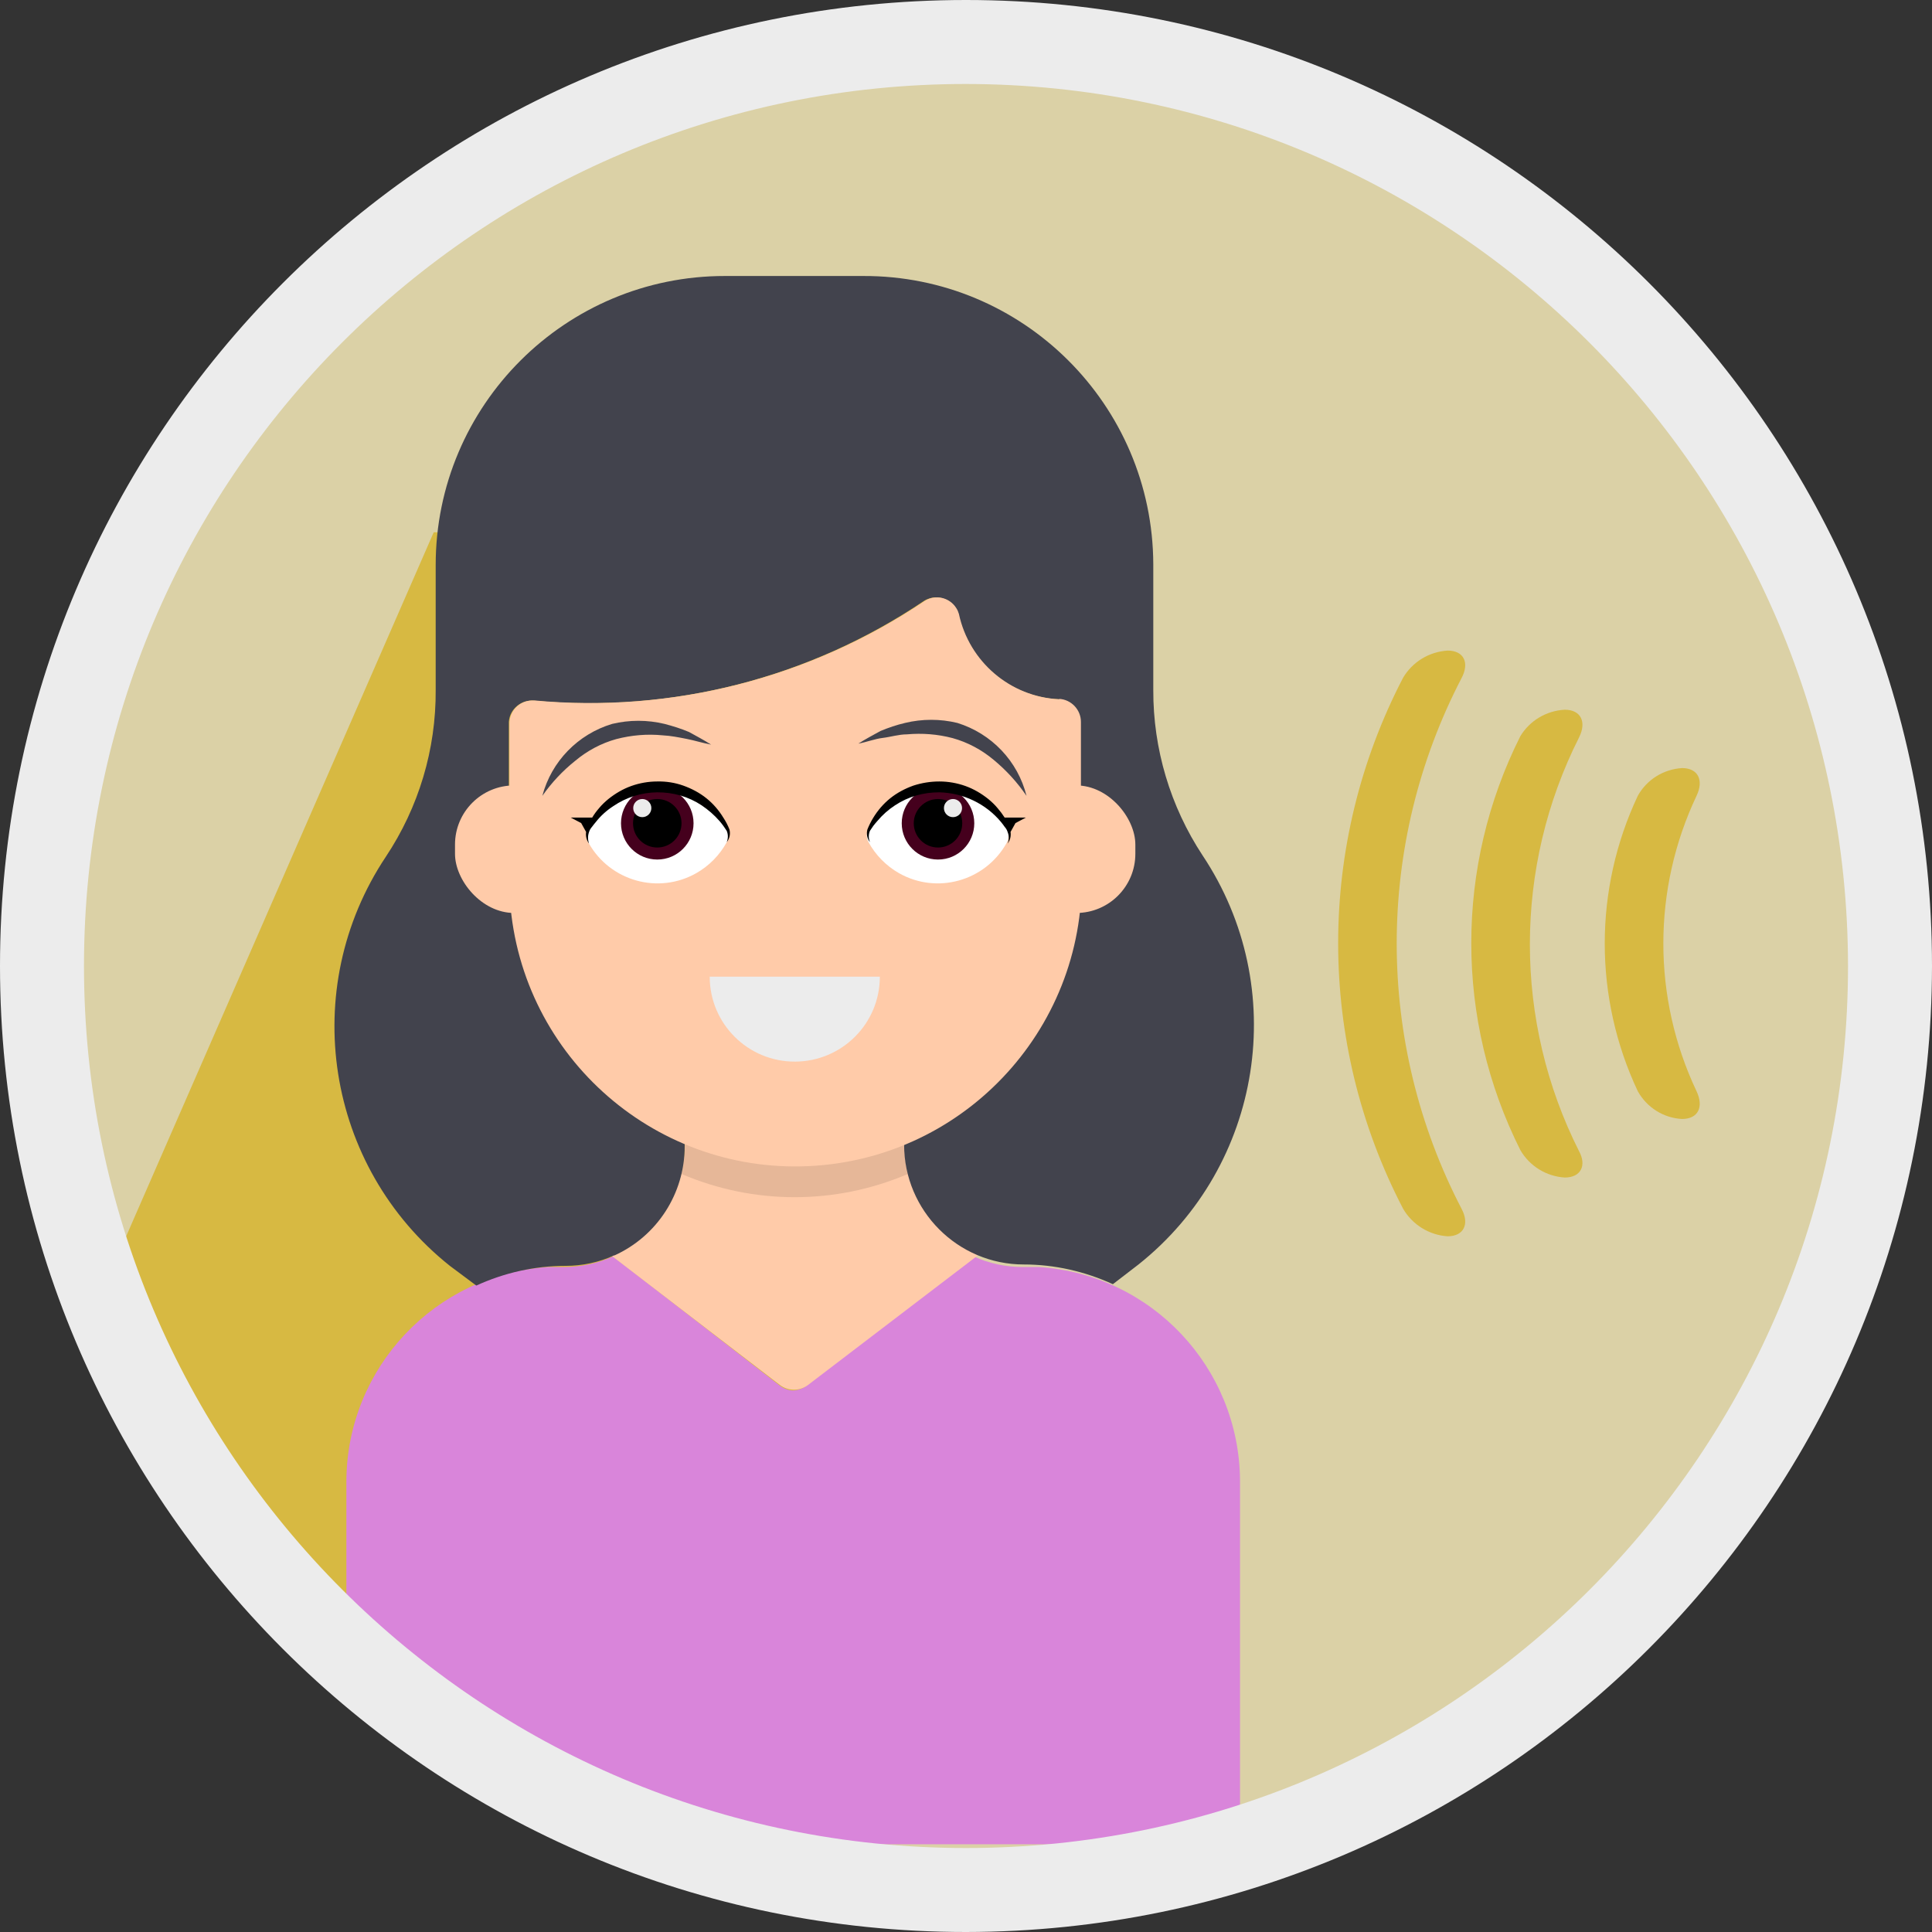 <?xml version="1.0" encoding="UTF-8"?>
<svg id="Capa_2" xmlns="http://www.w3.org/2000/svg" viewBox="0 0 98 98">
  <rect x="0" y="0" width="98" height="98" fill="#333333" stroke="none"/>
  <defs>
    <style>
      .cls-1 {
        fill: #d7b942;
      }

      .cls-2 {
        fill: #ececec;
      }

      .cls-2, .cls-3, .cls-4, .cls-5, .cls-6, .cls-7 {
        isolation: isolate;
      }

      .cls-8 {
        fill: #42434d;
      }

      .cls-9 {
        fill: #ff1a4b;
      }

      .cls-10 {
        fill: #fff;
      }

      .cls-4 {
        fill: #ffcba9;
      }

      .cls-11 {
        fill: #45001d;
      }

      .cls-5 {
        fill: #e6b798;
      }

      .cls-12 {
        fill: #dbd1a6;
      }

      .cls-6 {
        fill: #e50023;
      }

      .cls-7 {
        fill: #d985da;
      }
    </style>
  </defs>
  <g id="Capa_1-2" data-name="Capa_1">
    <g>
      <circle class="cls-12" cx="49" cy="49" r="46.87"/>
      <path class="cls-1" d="M22,27L5.15,65.57c5.71,15.13,18.81,26.25,34.66,29.43L58,27H22Z"/>
      <path class="cls-7" d="M62.9,75.1c-.04-5.73-4.49-10.46-10.21-10.83h-.8c-.87,0-1.72-.18-2.51-.54h-.09v.07l-8.38,6.49c-.19.15-.43.23-.67.24-.25,0-.48-.09-.68-.24l-8.38-6.49v-.07h-.08c-.79.36-1.65.54-2.52.54h-.79c-5.72.37-10.18,5.1-10.22,10.83v7.67c5.78,5.24,12.79,8.94,20.37,10.78h22.12c1-.24,1.91-.49,2.84-.78v-17.67Z"/>
      <path class="cls-4" d="M39.56,70.25c.42.32,1.01.32,1.43,0l8.61-6.57s-3.71-2.2-3.71-5.56v-1h-11.14v1.06c-.08,2.41-1.54,4.55-3.75,5.5"/>
      <path class="cls-5" d="M46.05,59.55c-3.67,1.57-7.81,1.57-11.48,0,.16-.8.22-1.61.17-2.42v-.05c3.55,1.47,7.55,1.47,11.1,0v.05c-.03.81.04,1.63.21,2.42Z"/>
      <path class="cls-8" d="M31.17,63.67c-.78.36-1.63.54-2.49.54-1.56,0-3.1.35-4.52,1l-1.34-1c-6.31-5.02-7.72-14.04-3.25-20.75,1.67-2.51,2.55-5.45,2.53-8.46v-6.34c0-8.1,6.58-14.67,14.68-14.66h7c8.1-.03,14.69,6.52,14.72,14.62,0,.01,0,.03,0,.04h0v6.34c-.01,2.98.86,5.9,2.5,8.39,4.47,6.71,3.06,15.73-3.25,20.75h0l-1.3,1c-1.42-.65-2.96-1-4.52-1-3.35,0-6.07-2.73-6.07-6.08v-1c5.42-2.25,8.95-7.55,8.94-13.42v-7c0-.62-.49-1.14-1.11-1.17-2.48-.12-4.57-1.91-5.08-4.34-.19-.61-.83-.96-1.45-.78-.1.03-.2.07-.29.13-5.82,3.92-12.81,5.71-19.8,5.06-.64-.05-1.21.43-1.26,1.07,0,.03,0,.07,0,.1v6.94c-.01,5.87,3.51,11.17,8.92,13.44v1.06c0,2.39-1.4,4.56-3.58,5.54"/>
      <path class="cls-4" d="M53.72,35.45c.62.03,1.11.55,1.11,1.17v7c.57,8-5.46,14.94-13.45,15.51-8,.57-14.94-5.46-15.51-13.45-.03-.45-.04-.9-.03-1.35v-7.62c0-.65.51-1.17,1.16-1.18,0,0,0,0,.01,0h.1c6.98.65,13.98-1.13,19.8-5.05.54-.34,1.26-.18,1.6.37,0,0,0,0,0,0,.06.09.1.19.13.29.52,2.43,2.61,4.21,5.09,4.33v-.02Z"/>
      <path class="cls-2" d="M40.33,53.85h0c-2.38.01-4.32-1.91-4.33-4.29,0,0,0-.01,0-.02h8.63c0,2.38-1.92,4.3-4.3,4.31Z"/>
      <rect class="cls-4" x="51.12" y="39.84" width="6.47" height="6.47" rx="3" ry="3"/>
      <rect class="cls-4" x="23.08" y="39.84" width="6.47" height="6.47" rx="3" ry="3"/>
      <path class="cls-9" d="M49,95.87c3.73,0,7.44-.45,11.06-1.32h-22.12c3.62.87,7.33,1.32,11.06,1.32Z"/>
      <path class="cls-6" d="M62.9,94.55v-.78c-.93.29-1.88.54-2.84.78h2.84Z"/>
      <path class="cls-2" d="M49,98C21.94,98,0,76.06,0,49S21.94,0,49,0s49,21.94,49,49c-.03,27.05-21.95,48.97-49,49ZM49,4.26C24.29,4.26,4.26,24.29,4.26,49s20.03,44.74,44.74,44.74,44.74-20.03,44.74-44.74h0c-.03-24.7-20.04-44.71-44.74-44.74Z"/>
      <g class="cls-3">
        <path class="cls-1" d="M85.32,56.76h0c-.94-.05-1.78-.58-2.24-1.4-2.24-4.75-2.24-10.25,0-15,.46-.82,1.3-1.34,2.24-1.4h0c.82,0,1.11.62.74,1.4-2.25,4.75-2.25,10.25,0,15,.37.79.08,1.4-.74,1.4Z"/>
      </g>
      <g class="cls-3">
        <path class="cls-1" d="M79.37,59.73h0c-.94-.06-1.78-.58-2.25-1.39-3.32-6.61-3.32-14.39,0-21,.48-.79,1.32-1.29,2.25-1.34h0c.82,0,1.12.62.73,1.4-3.33,6.6-3.33,14.4,0,21,.39.72.09,1.33-.73,1.33Z"/>
      </g>
      <g class="cls-3">
        <path class="cls-1" d="M73.43,62.71h0c-.94-.06-1.79-.59-2.26-1.4-4.39-8.44-4.39-18.49,0-26.93.48-.81,1.32-1.32,2.26-1.38h0c.82,0,1.12.61.71,1.39-4.39,8.44-4.39,18.49,0,26.93.41.77.11,1.39-.71,1.39Z"/>
      </g>
      <path class="cls-10" d="M36.87,42.71c.11-.21.11-.46,0-.67-1.05-1.94-3.48-2.67-5.42-1.62-.66.36-1.21.89-1.58,1.55-.14.25-.14.56,0,.81,1.09,1.92,3.53,2.6,5.45,1.51.65-.37,1.19-.92,1.55-1.58Z"/>
      <circle class="cls-11" cx="33.34" cy="41.76" r="1.84"/>
      <circle cx="33.34" cy="41.76" r="1.23"/>
      <circle class="cls-2" cx="32.58" cy="40.99" r=".46"/>
      <path d="M37,42.07c-.08-.2-.18-.4-.3-.58-.23-.38-.52-.72-.87-1-.35-.28-.75-.49-1.17-.64-.42-.15-.87-.22-1.32-.21-.45,0-.9.08-1.32.23-.42.15-.81.38-1.16.66-.17.14-.33.29-.47.46-.13.15-.25.31-.35.48h-1.09l.53.28.25.45c-.03.21.02.42.15.59-.07-.19-.07-.4,0-.59.03-.1.08-.18.15-.26.06-.08.12-.16.19-.24.25-.32.55-.59.89-.81.66-.45,1.43-.69,2.23-.7.4,0,.79.05,1.17.16.38.11.75.28,1.08.5.34.23.64.49.91.8.07.08.13.16.19.24l.17.25c.08.18.08.4,0,.58.15-.18.2-.42.14-.65Z"/>
      <path class="cls-10" d="M44.05,42.71c-.11-.21-.11-.46,0-.67,1.05-1.94,3.48-2.67,5.42-1.62.66.36,1.21.89,1.58,1.55.14.25.14.56,0,.81-1.09,1.92-3.53,2.6-5.45,1.51-.65-.37-1.19-.92-1.55-1.58Z"/>
      <circle class="cls-11" cx="47.58" cy="41.76" r="1.84"/>
      <circle cx="47.58" cy="41.76" r="1.23"/>
      <circle class="cls-2" cx="48.34" cy="40.99" r=".46"/>
      <path d="M44,42.07c.08-.2.18-.4.29-.58.23-.38.52-.72.87-1,.35-.28.75-.49,1.17-.64.43-.14.87-.21,1.32-.21.45,0,.9.08,1.32.23.42.15.81.38,1.16.66.17.14.33.29.47.46.13.15.25.31.36.48h1.08l-.53.28-.25.45c.03.21-.02.42-.15.59.08-.19.08-.4,0-.59-.03-.1-.08-.18-.15-.26-.05-.08-.12-.16-.18-.24-.77-.93-1.92-1.48-3.13-1.51-.4,0-.79.05-1.17.16-.38.11-.75.28-1.08.5-.34.22-.64.49-.9.8-.07.08-.14.16-.2.24l-.17.25c-.08.18-.08.4,0,.58-.15-.18-.19-.43-.13-.65Z"/>
      <path class="cls-8" d="M27.51,40.37c.46-1.75,1.81-3.13,3.54-3.65.87-.21,1.79-.21,2.66,0,.42.11.84.24,1.24.41.38.21.76.41,1.12.64-.43-.08-.83-.21-1.24-.29s-.81-.16-1.21-.18c-.79-.08-1.59-.01-2.36.19-.76.21-1.47.59-2.08,1.1-.64.51-1.2,1.11-1.67,1.78Z"/>
      <path class="cls-8" d="M52.07,40.37c-.47-.69-1.03-1.3-1.67-1.83-.61-.51-1.32-.89-2.08-1.1-.76-.2-1.54-.26-2.32-.19-.41,0-.81.13-1.22.18s-.81.21-1.24.29c.36-.23.74-.43,1.12-.64.41-.17.82-.31,1.25-.41.87-.21,1.78-.21,2.65,0,1.74.54,3.07,1.94,3.51,3.7Z"/>
    </g>
  </g>
</svg>
